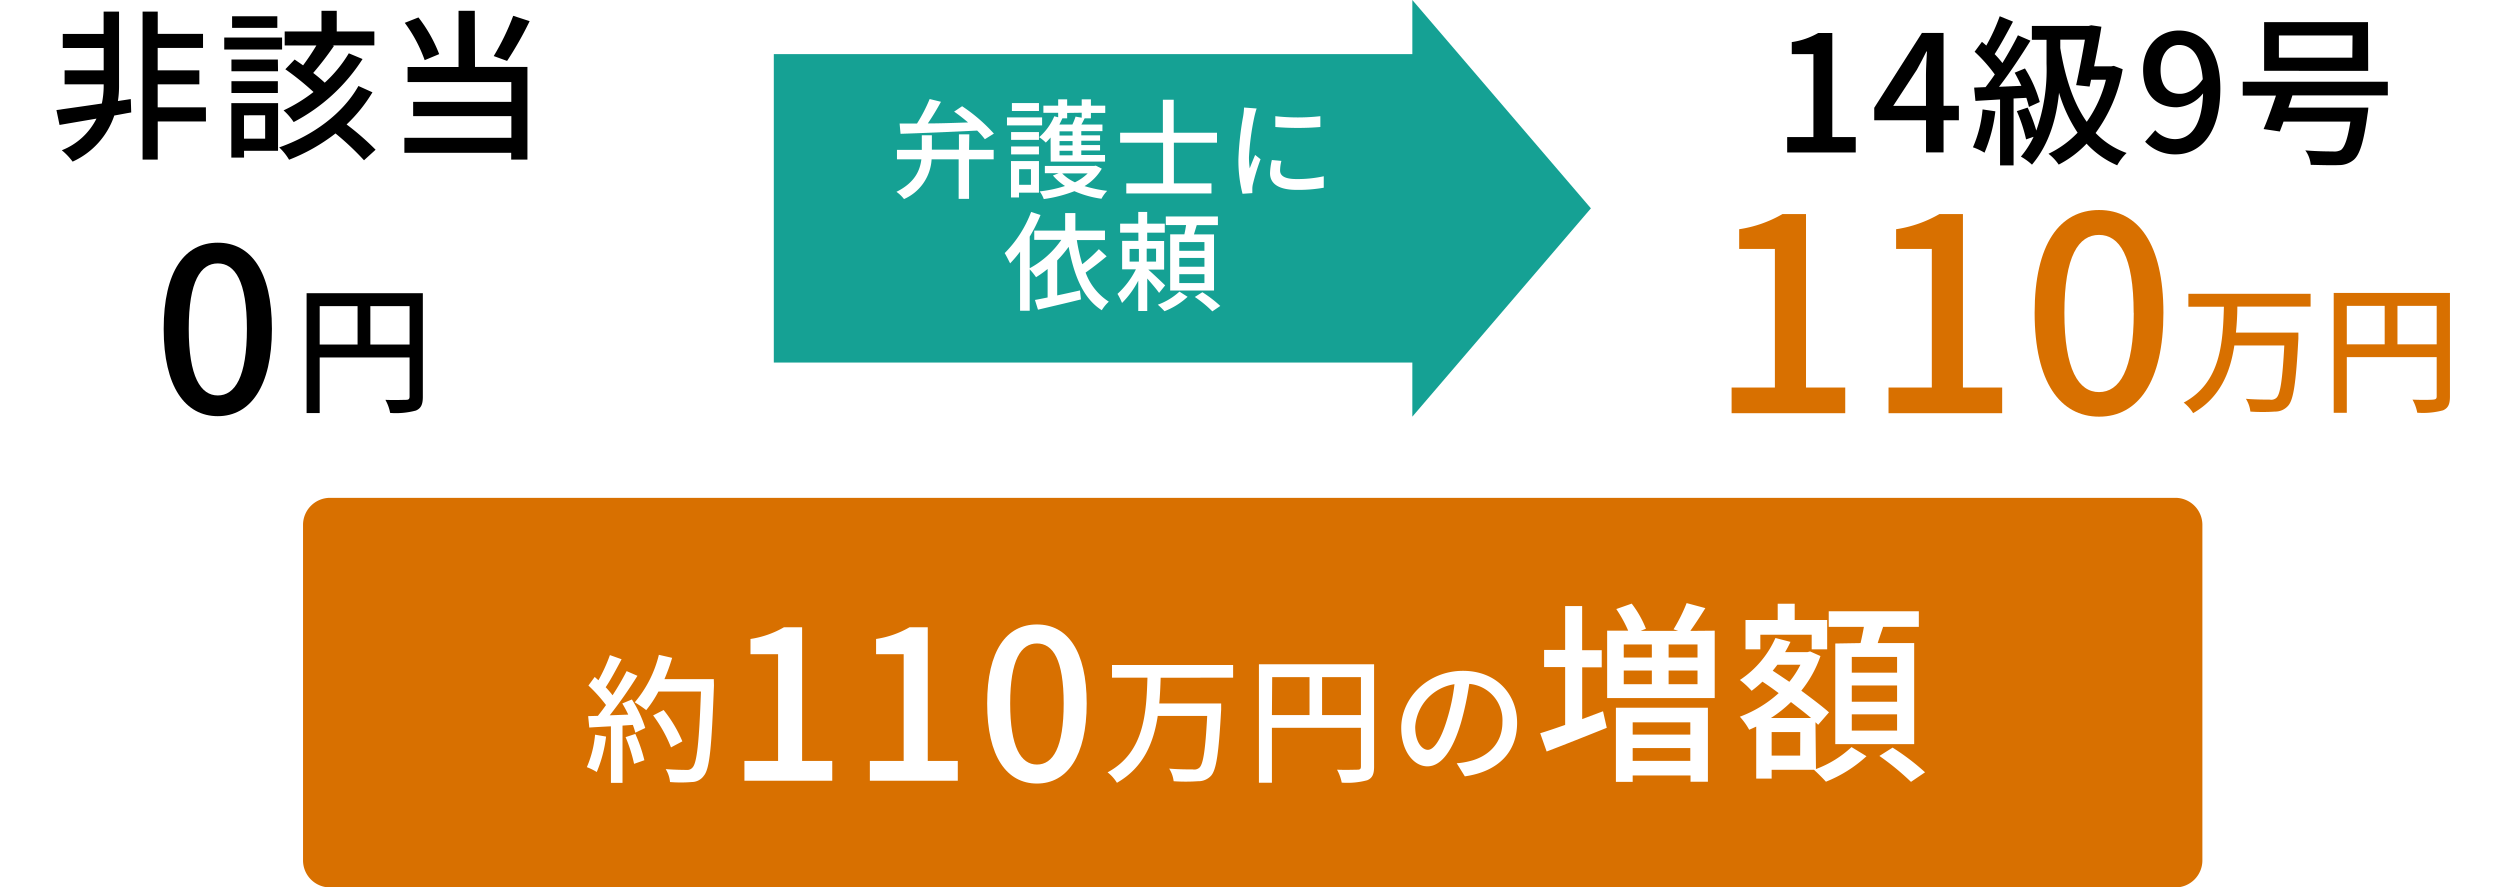 <svg xmlns="http://www.w3.org/2000/svg" viewBox="0 0 462 164"><defs><style>.cls-1{isolation:isolate;}.cls-2{fill:#fff;}.cls-3{fill:#d87000;}.cls-4{fill:#15a194;}</style></defs><g id="レイヤー_2" data-name="レイヤー 2"><g id="アートボード_1" data-name="アートボード 1" class="cls-1"><g id="tetsuzuki.txt01.svg"><g id="長方形_25" data-name="長方形 25"><path class="cls-2" d="M0,0V164H462V0Z"/></g><g id="非該当"><path d="M24.25,20.78c-1.06.18-2.11.39-3.13.57a14.36,14.36,0,0,1-7.7,8.52,11.56,11.56,0,0,0-2-2.1,12.13,12.13,0,0,0,6.41-5.85L11,23.09l-.57-2.75c2.16-.31,5.17-.73,8.39-1.21A15.79,15.79,0,0,0,19.16,16v-.42H11.94V13h7.22V8.87H11.6V6.27h7.55V2.15H22V16a17.34,17.34,0,0,1-.21,2.67l2.38-.36Zm13.81,1.67H29.15V29.5h-2.8l0-27.36h2.8V6.26h8.37V8.86H29.14V13h7.7v2.58h-7.7v4.25h8.91Z"/><path d="M52.13,9.15H41.44V6.94H52.13Zm-.75,18.72H45.1v1.26H42.75V19.06h8.64Zm0-14.7H42.77V11h8.58ZM42.77,15h8.58v2.19H42.77Zm8.48-9.85H42.89V3h8.36ZM45.09,21.31v4.32H49V21.3Zm23.74-4.25A27.93,27.93,0,0,1,64.05,23a48.52,48.52,0,0,1,5.36,4.67l-2.14,1.95A51,51,0,0,0,62,24.66a34,34,0,0,1-8.58,4.86,9.86,9.86,0,0,0-1.83-2.28C57.85,25.05,63.36,21,66.24,15.89ZM67,10.91A33.5,33.5,0,0,1,54.27,22.56,11,11,0,0,0,52.4,20.4,28.92,28.92,0,0,0,57.94,17a52.2,52.2,0,0,0-5.21-4.2L54.45,11c.48.33,1,.69,1.56,1.08A43.79,43.79,0,0,0,58.47,8.4H52.61V5.82h6.8V2h2.82V5.82h6.95V8.39H61.45l.27.09a55.85,55.85,0,0,1-3.84,5c.81.63,1.53,1.23,2.13,1.8a24,24,0,0,0,4.45-5.43Z"/><path d="M87.78,12.37h9.69V29.5h-3V28.24H74.73V25.46H94.5v-4H76.35V18.83H94.49V15.16H75.32V12.38h9.42V2h3Zm-9.3-1.25a26.49,26.49,0,0,0-3.68-6.9l2.53-1A26.54,26.54,0,0,1,81.16,10Zm19.4-7.21a64.83,64.83,0,0,1-4.17,7.35l-2.47-.9a44.92,44.92,0,0,0,3.6-7.44Z"/></g><g id="長方形_17" data-name="長方形 17"><path class="cls-3" d="M402,92H61a5,5,0,0,0-5,5v62a5,5,0,0,0,5,5H402a5,5,0,0,0,5-5V97A5,5,0,0,0,402,92Z"/></g><g id="約110万円の増額"><path class="cls-2" d="M112,136.12a23.78,23.78,0,0,1-1.72,6.55,10.38,10.38,0,0,0-1.83-.9,19.49,19.49,0,0,0,1.52-6Zm4.77-6.86a21.77,21.77,0,0,1,2.47,5.27l-1.83.87a13.61,13.61,0,0,0-.46-1.44l-1.91.13v10.59h-2.14V134.22c-1.46.08-2.83.15-4,.23l-.21-2.11,1.8-.05c.49-.62,1-1.28,1.5-2a28.19,28.19,0,0,0-3.25-3.6l1.16-1.59.69.61a29.86,29.86,0,0,0,2.12-4.65l2.16.77c-.93,1.75-2,3.78-2.94,5.17a15.61,15.61,0,0,1,1.27,1.49,49.52,49.52,0,0,0,2.6-4.47l2,.87a81.54,81.54,0,0,1-5.12,7.3l3.42-.13A21.07,21.07,0,0,0,115,130Zm.64,6.37a27.29,27.29,0,0,1,1.67,4.86l-1.9.67a27.89,27.89,0,0,0-1.57-4.94Zm14.53-8.94c-.44,11.33-.77,15.34-1.86,16.65a2.73,2.73,0,0,1-2.26,1.18,24.14,24.14,0,0,1-4,0,5.39,5.39,0,0,0-.8-2.39c1.68.13,3.22.15,3.84.15a1.26,1.26,0,0,0,1.11-.43c.82-.83,1.23-4.63,1.57-14.06h-7.86a20.09,20.09,0,0,1-2.26,3.44,19.21,19.21,0,0,0-2.12-1.44,21.43,21.43,0,0,0,4.46-8.78l2.45.56a34.62,34.62,0,0,1-1.42,3.93h9.12ZM124,138.12a25.4,25.4,0,0,0-3.3-5.91l1.94-1A24.1,24.1,0,0,1,126.1,137Z"/><path class="cls-2" d="M137.57,140.62h6.22V120.89h-5.1v-2.81a17.45,17.45,0,0,0,6.18-2.16h3.36v24.7h5.57v3.66H137.57Z"/><path class="cls-2" d="M160.75,140.62H167V120.89h-5.1v-2.81a17.45,17.45,0,0,0,6.18-2.16h3.37v24.7H177v3.66H160.75Z"/><path class="cls-2" d="M182.43,130c0-9.82,3.59-14.6,9.2-14.6s9.19,4.82,9.19,14.6-3.63,14.8-9.19,14.8S182.43,139.85,182.43,130Zm14.14,0c0-8.13-2-11.09-4.94-11.09s-4.95,3-4.95,11.09,2,11.29,4.95,11.29S196.57,138.19,196.57,130Z"/><path class="cls-2" d="M214.49,125.25c-.05,1.57-.11,3.16-.26,4.75h11.44s0,.78,0,1.11c-.44,8.07-.88,11.15-1.88,12.26a3.18,3.18,0,0,1-2.42,1,32.16,32.16,0,0,1-4.48,0,5.47,5.47,0,0,0-.83-2.33c1.83.15,3.66.15,4.36.15a1.46,1.46,0,0,0,1.21-.31c.74-.64,1.13-3.34,1.46-9.58h-9.14c-.75,4.93-2.6,9.53-7.54,12.36a7.16,7.16,0,0,0-1.73-1.93c6.88-3.7,7.16-11.1,7.37-17.5H205.5v-2.34h22.38v2.34Z"/><path class="cls-2" d="M253.93,141.67c0,1.39-.31,2.11-1.27,2.52a14.2,14.2,0,0,1-4.71.44,7.94,7.94,0,0,0-.87-2.39c1.64.07,3.29,0,3.78,0s.64-.15.64-.62V134.5H235.05v10.15h-2.4V122.76h21.28Zm-18.88-9.53H242v-7h-6.9Zm16.45,0v-7h-7.18v7Z"/><path class="cls-2" d="M269.2,141.05a13,13,0,0,0,2.27-.36c3.27-.74,6.18-3.11,6.18-7.22a6.73,6.73,0,0,0-6.13-7.09,56.65,56.65,0,0,1-1.52,7.14c-1.54,5.2-3.66,8.1-6.21,8.1s-4.84-2.85-4.84-7.09c0-5.66,5-10.56,11.41-10.56,6.13,0,10,4.26,10,9.61s-3.42,9-9.66,9.89ZM267.4,133a35.81,35.81,0,0,0,1.39-6.56,8.54,8.54,0,0,0-7.26,7.87c0,2.92,1.31,4.26,2.34,4.26S266.22,136.92,267.4,133Z"/><path class="cls-2" d="M296.24,131.44l.69,3.06c-3.83,1.54-7.9,3.16-11.11,4.38l-1.19-3.38c1.3-.39,2.88-.93,4.61-1.54V123.27h-3.89v-3.16h3.89V112h3.14v8.16H296v3.16h-3.61v9.57Zm20.64-14.89V129H297V116.55h3.89a24.3,24.3,0,0,0-2.2-4l2.85-1a19,19,0,0,1,2.63,4.64l-1,.4h7l-.9-.29a30.46,30.46,0,0,0,2.42-4.85l3.46.93c-.94,1.51-1.91,3-2.78,4.21Zm-18.26,14.24h17v13.67h-3.21v-1.15H301.72v1.18h-3.1Zm1.45-9.28h5.19V119.1h-5.19Zm0,4.93h5.19v-2.52h-5.19Zm1.65,7.05v2.26h10.65v-2.26Zm10.65,7.12v-2.37H301.72v2.37Zm1.33-21.51h-5.34v2.41h5.34Zm0,4.82h-5.34v2.52h5.34Z"/><path class="cls-2" d="M335.59,142.12a19.41,19.41,0,0,0,6.57-4.06l2.77,1.69a24.35,24.35,0,0,1-7.5,4.71c-.54-.61-1.52-1.58-2.2-2.2H327.4v1.62h-2.85v-9.6c-.43.18-.86.4-1.3.58a12.12,12.12,0,0,0-1.73-2.41,22.12,22.12,0,0,0,7.18-4.36c-1-.75-2-1.47-3-2.12a21.91,21.91,0,0,1-2,1.69,16,16,0,0,0-2.17-2,18,18,0,0,0,6.57-7.76l2.78.72a20.07,20.07,0,0,1-1,1.9H334l.5-.14,1.92.86a21.14,21.14,0,0,1-3.54,6.4c2,1.48,3.9,2.92,5.12,4l-2,2.3-.5-.47ZM325.31,120h-2.74v-5.43h5.95v-3h3.14v3h6V120H334.8V117.3h-9.49Zm9.38,12.69c-1.05-.9-2.35-1.9-3.72-2.95a22.47,22.47,0,0,1-3.71,2.95Zm-2,2.59H327.4v4.35h5.27Zm-4.22-12.44c-.29.39-.58.75-.87,1.11,1,.65,2,1.33,3.07,2.05a16.59,16.59,0,0,0,2.05-3.16Zm15.36-4c.22-.93.44-2,.62-3h-6.5v-2.88H354.6v2.88H348c-.33,1-.69,2-1,3h6.74v18.67H339.16V118.92Zm6.75,2.56h-8.37v2.91h8.37Zm0,5.28h-8.37v3h8.37Zm0,5.33h-8.37v3h8.37Zm-.83,6.15a42.55,42.55,0,0,1,6,4.56l-2.6,1.77a47.78,47.78,0,0,0-5.84-4.79Z"/></g><g id="多角形_1" data-name="多角形 1"><path class="cls-4" d="M261,0V77l33-38.5Z"/></g><g id="長方形_17-2" data-name="長方形 17"><rect class="cls-4" x="143" y="10" width="124" height="57"/></g><g id="弁護士に_依頼" data-name="弁護士に依頼"><path class="cls-2" d="M179.08,27.69h4.55v1.76h-4.55v7.3h-1.92v-7.3h-5a8.56,8.56,0,0,1-5.1,7.34,6.38,6.38,0,0,0-1.4-1.34c3.37-1.68,4.35-3.9,4.61-6h-4.51V27.69h4.59V25h1.86v2.66h5V24.83h1.92Zm-12.83-4.86,3.21,0a29.17,29.17,0,0,0,2.34-4.53l2.09.51a46,46,0,0,1-2.43,4c2.31,0,4.88-.1,7.44-.18-.84-.72-1.74-1.42-2.58-2l1.48-1a30.8,30.8,0,0,1,5.87,5.06L182,25.73a13.42,13.42,0,0,0-1.42-1.6c-5.14.26-10.53.48-14.16.6Z"/><path class="cls-2" d="M192.58,23.17h-6.49V21.69h6.49ZM192,35.61h-3.69v.88h-1.48V29.77H192Zm0-11.2v1.44h-5.15V24.41Zm-5.15,2.66h5.15v1.46h-5.15ZM192,20.51h-5V19.05h5Zm-3.67,10.76v2.88h2.19V31.27Zm5.82-5.86a11.52,11.52,0,0,1-.89.94,7.48,7.48,0,0,0-1.22-1,10.49,10.49,0,0,0,2.79-3.86l.72.18v-.82h-2.73V19.53h2.73V18.36h1.66v1.17h2.69V18.36h1.7v1.17h2.65v1.34h-2.65v1h-1.16c-.2.4-.4.8-.6,1.14h3.89v1.22h-3.91v.78h3.47v1h-3.47v.8h3.47v1h-3.47v.84h4.39v1.22H194.17Zm9.46,5.76a9,9,0,0,1-3.19,3.22,23.86,23.86,0,0,0,4.19.88,6.18,6.18,0,0,0-1.06,1.46,19,19,0,0,1-5-1.4,25,25,0,0,1-5.66,1.46,5.39,5.39,0,0,0-.76-1.42,23.2,23.2,0,0,0,4.69-1,9.67,9.67,0,0,1-2.24-1.94l1.06-.42h-2.55V30.67h9.11l.3-.06Zm-6.4-10.3v1h-.88c-.18.38-.36.76-.56,1.14h2.41a11,11,0,0,0,.58-1.46l1.14.2v-.92Zm1,3.4h-2.41v.78h2.41Zm0,1.8h-2.41v.8h2.41Zm0,1.8h-2.41v.84h2.41Zm-1.93,4.18a8.13,8.13,0,0,0,2.37,1.64A9,9,0,0,0,201,32.05Z"/><path class="cls-2" d="M216.93,26.37v7.52h6.95v1.86H208.14V33.89h6.8V26.37H207V24.53h7.9v-6.1h2v6.1h8v1.84Z"/><path class="cls-2" d="M232.23,20.05c-.14.38-.34,1.16-.42,1.52a46.9,46.9,0,0,0-1,7.46,14.73,14.73,0,0,0,.14,2.08c.3-.8.7-1.76,1-2.48l1,.8a39.2,39.2,0,0,0-1.42,4.62,3.65,3.65,0,0,0-.1.9c0,.2,0,.5,0,.74l-1.81.12a24.73,24.73,0,0,1-.76-6.4,54.63,54.63,0,0,1,.87-7.9,12.65,12.65,0,0,0,.17-1.64Zm4.57,9.68a7.52,7.52,0,0,0-.24,1.76c0,.9.66,1.6,3.07,1.6a22.35,22.35,0,0,0,5-.52l0,2.12a26.92,26.92,0,0,1-5,.4c-3.37,0-4.93-1.16-4.93-3.08a12.12,12.12,0,0,1,.34-2.44Zm7.2-8.26v2a50.25,50.25,0,0,1-8.32,0v-2A37.29,37.29,0,0,0,244,21.47Z"/><path class="cls-2" d="M204.51,47.37c-1.2,1-2.65,2.14-3.89,3a10.77,10.77,0,0,0,4.29,5.38,7.12,7.12,0,0,0-1.3,1.58c-3.43-2.16-5.15-6.44-6.12-11.72a21.41,21.41,0,0,1-2.12,2.52v6.46c1.36-.28,2.8-.6,4.21-.92l.18,1.66c-2.79.7-5.78,1.38-7.94,1.9l-.56-1.8c.68-.12,1.48-.28,2.34-.46V49.71a21,21,0,0,1-2.14,1.52,12.24,12.24,0,0,0-1.17-1.46v7.66h-1.78V46.51a22.56,22.56,0,0,1-1.84,2.16c-.21-.42-.71-1.42-1-1.9a21.38,21.38,0,0,0,4.88-7.6l1.74.56a28.94,28.94,0,0,1-2,4v5.84a16.77,16.77,0,0,0,5.84-5.24h-5V42.61h5.71V39.37h1.89v3.24h5.47v1.76H199a33.06,33.06,0,0,0,1,4.46,27.47,27.47,0,0,0,3.07-2.78Z"/><path class="cls-2" d="M214.2,54.13c-.44-.64-1.38-1.74-2.19-2.66v6h-1.66v-5.6a16.39,16.39,0,0,1-3,4.12,12,12,0,0,0-.84-1.68,15.46,15.46,0,0,0,3.41-4.54h-2.55V44.51h3V43H207V41.33h3.35V39.17H212v2.16h3.25V43H212v1.54h3.13v5.28H212.2c.84.74,2.66,2.46,3.12,2.92Zm-5.45-5.78h1.72V46h-1.72Zm4.89-2.4h-1.73v2.4h1.73Zm5.83,8.9a13.54,13.54,0,0,1-4.27,2.66,14.27,14.27,0,0,0-1.24-1.2,11.85,11.85,0,0,0,4-2.42Zm-.6-11.54c.12-.54.24-1.16.32-1.72h-3.75V40h9.63v1.6h-3.91c-.18.6-.36,1.18-.52,1.72h3.71V53.69h-8.1V43.31Zm3.71,1.42h-4.65v1.62h4.65Zm0,2.94h-4.65v1.62h4.65Zm0,3h-4.65v1.64h4.65ZM222.2,54a23.12,23.12,0,0,1,3.31,2.54l-1.47,1a21.15,21.15,0,0,0-3.24-2.66Z"/></g><g id="_0円" data-name="0円"><path d="M30.25,60.78c0-10.72,3.91-15.93,10-15.93s10,5.26,10,15.93-4,16.13-10,16.13S30.25,71.53,30.25,60.78Zm15.38,0c0-8.87-2.23-12.1-5.38-12.1s-5.37,3.23-5.37,12.1,2.22,12.3,5.37,12.3S45.63,69.72,45.63,60.78Z"/><path d="M78.14,73.32c0,1.4-.32,2.13-1.28,2.55a14.2,14.2,0,0,1-4.76.44,7.87,7.87,0,0,0-.88-2.42c1.66.08,3.33,0,3.82,0s.65-.16.65-.63V66.06H59.08V76.33H56.66V54.18H78.14ZM59.08,63.67h7v-7.1h-7Zm16.61,0v-7.1H68.44v7.1Z"/></g><g id="_110万円" data-name="110万円"><path class="cls-3" d="M320,71.61h8V46h-6.6V42.36a22.61,22.61,0,0,0,8-2.8h4.35V71.61H341v4.75H320Z"/><path class="cls-3" d="M349,71.61h8V46h-6.6V42.36a22.61,22.61,0,0,0,8-2.8h4.35V71.61H370v4.75H349Z"/><path class="cls-3" d="M376,57.81c0-12.75,4.65-19,11.9-19s11.9,6.25,11.9,19S395.12,77,387.92,77,376,70.61,376,57.81Zm18.3,0c0-10.55-2.65-14.4-6.4-14.4s-6.4,3.85-6.4,14.4,2.65,14.65,6.4,14.65S394.32,68.46,394.32,57.81Z"/><path class="cls-3" d="M413.46,56.66c0,1.59-.1,3.2-.26,4.81h11.54s0,.78,0,1.12c-.44,8.17-.89,11.29-1.9,12.4a3.17,3.17,0,0,1-2.44,1.07,32.88,32.88,0,0,1-4.53,0,5.59,5.59,0,0,0-.83-2.36c1.85.15,3.69.15,4.39.15a1.47,1.47,0,0,0,1.23-.31c.75-.65,1.14-3.38,1.48-9.7h-9.23c-.76,5-2.63,9.65-7.62,12.51a7.27,7.27,0,0,0-1.74-1.95c6.94-3.74,7.23-11.23,7.43-17.71h-6.57V54.3H427v2.36Z"/><path class="cls-3" d="M452.75,73.28c0,1.4-.32,2.13-1.28,2.55a14.2,14.2,0,0,1-4.76.44,7.87,7.87,0,0,0-.88-2.42c1.66.08,3.33.05,3.82,0s.65-.16.65-.63V66H433.69V76.29h-2.42V54.14h21.48Zm-19.06-9.65h7v-7.1h-7Zm16.61,0v-7.1h-7.25v7.1Z"/></g><g id="_14級9号" data-name="14級9号"><path d="M330.27,25.33h4.85V10h-4V7.78A13.68,13.68,0,0,0,336,6.1h2.61l0,19.23h4.33v2.85H330.27Z"/><path d="M362,22.22h-2.83v5.94h-3.24V22.23h-9.57V19.92l8.81-13.83h4V19.55H362Zm-6.08-2.66V13.77c0-1.2.12-3.06.18-4.26H356c-.54,1.11-1.14,2.25-1.77,3.39l-4.36,6.66Z"/><path d="M368.74,20.57a27.78,27.78,0,0,1-2,7.65,11.51,11.51,0,0,0-2.14-1,22.39,22.39,0,0,0,1.78-7Zm3.37-2.37V30.56h-2.5V18.38l-4.55.27-.24-2.46,2.11-.09c.54-.69,1.14-1.5,1.71-2.34a28.38,28.38,0,0,0-3.73-4.2l1.35-1.83c.27.21.54.45.81.69A35.61,35.61,0,0,0,369.55,3L372,4c-1.05,2-2.31,4.32-3.39,6a21.69,21.69,0,0,1,1.44,1.65c1.08-1.77,2.11-3.6,2.86-5.13l2.32,1c-1.69,2.73-3.85,6-5.81,8.52l4.13-.18c-.4-.84-.82-1.68-1.24-2.43l1.9-.78a23.59,23.59,0,0,1,2.74,6.2l-2,.91c-.12-.48-.27-1.05-.48-1.68Zm20.16-5.41a28.24,28.24,0,0,1-5,11.79A14.73,14.73,0,0,0,393,28.27a9.37,9.37,0,0,0-1.74,2.28,16.51,16.51,0,0,1-5.66-4,19.19,19.19,0,0,1-5.15,3.87,8.74,8.74,0,0,0-1.89-2,18.43,18.43,0,0,0,5.38-3.9,27.45,27.45,0,0,1-3.43-7.38c-.45,4.47-1.71,9.42-5,13.29a10.93,10.93,0,0,0-2.05-1.49,16.49,16.49,0,0,0,2.35-3.66l-1.39.48a28.49,28.49,0,0,0-1.71-5.22l2-.66a29.27,29.27,0,0,1,1.6,4.25,33.76,33.76,0,0,0,1.89-12.36V7.36h-2.71V4.79H386l.45-.12,1.89.27c-.33,2.13-.84,4.77-1.35,7.32h3.16l.48-.09Zm-11.53-3.9c.88,5.31,2.36,10.05,4.89,13.62a22.9,22.9,0,0,0,3.54-7.77h-2.74L386.16,16l-2.49-.27c.57-2.55,1.2-5.88,1.62-8.4h-4.55Z"/><path d="M398.29,24.06a4.93,4.93,0,0,0,3.64,1.65c2.68,0,5-2.16,5.2-8.46a6.66,6.66,0,0,1-4.87,2.58c-3.71,0-6.2-2.31-6.21-6.93,0-4.38,3-7.26,6.59-7.26,4.24,0,7.67,3.42,7.68,10.71,0,8.7-4,12.18-8.24,12.18a7.62,7.62,0,0,1-5.66-2.34Zm8.78-9.42c-.34-4.35-2-6.33-4.4-6.33-1.89,0-3.4,1.71-3.4,4.59s1.27,4.44,3.59,4.44C404.21,17.34,405.75,16.56,407.07,14.64Z"/><path d="M423.64,17.63c-.24.75-.48,1.5-.75,2.25h14.78a11.45,11.45,0,0,1-.15,1.23c-.69,5.07-1.41,7.41-2.52,8.4a4.24,4.24,0,0,1-2.86,1c-1.06.06-3,0-5.12-.05a5.22,5.22,0,0,0-1-2.67c2.07.18,4.27.2,5.11.2a2.6,2.6,0,0,0,1.48-.27c.69-.54,1.26-2.13,1.74-5.25H422c-.24.66-.48,1.29-.69,1.83l-3-.45c.72-1.62,1.56-4,2.29-6.18h-6.14V15.11h26.81v2.52Zm14-4.54H418.41v-9h19.2Zm-2.89-6.54H421.14v4.11h13.57Z"/></g></g></g></g></svg>